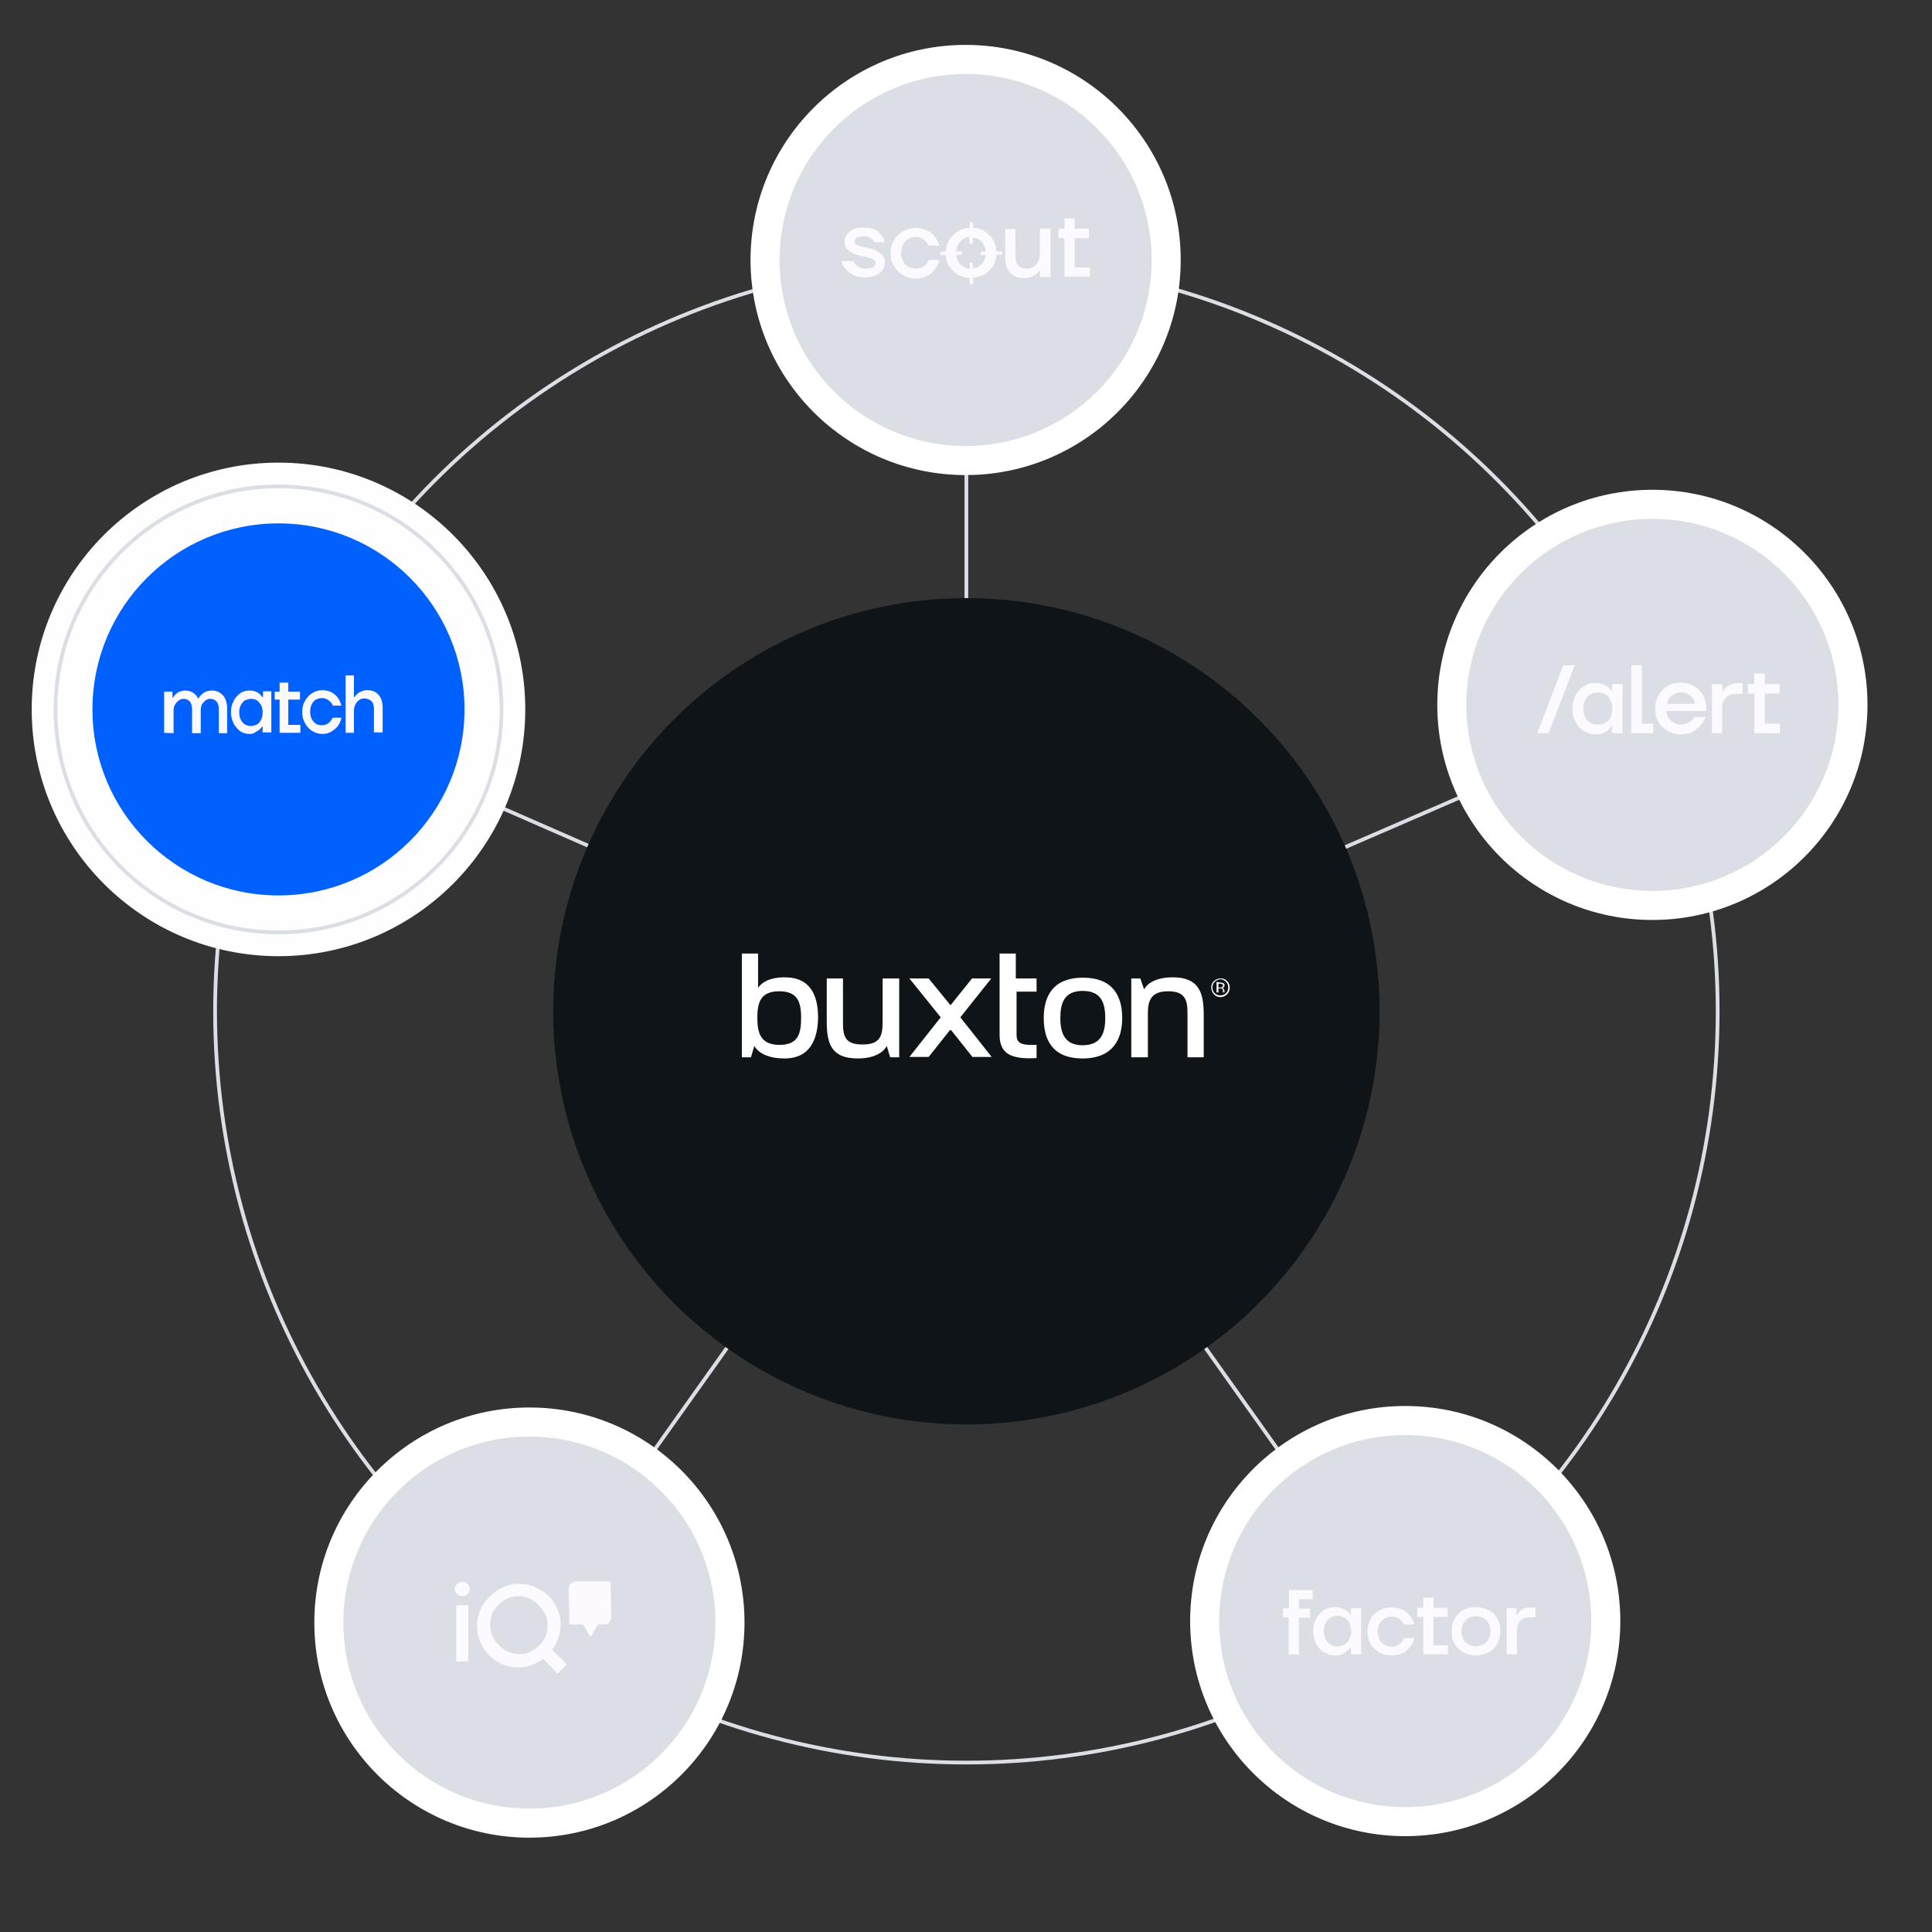 <?xml version="1.0" encoding="utf-8"?>
<!-- Generator: Adobe Illustrator 27.7.0, SVG Export Plug-In . SVG Version: 6.00 Build 0)  -->
<svg version="1.1" id="Layer_1" xmlns="http://www.w3.org/2000/svg" xmlns:xlink="http://www.w3.org/1999/xlink" x="0px" y="0px"
	 viewBox="0 0 512 512" style="enable-background:new 0 0 512 512;" xml:space="preserve">
<rect x="0" y="0" width="512" height="512" fill="#333333" stroke="none"/>
<style type="text/css">
	.st0{fill:none;stroke:#DCDEE6;stroke-width:0.991;stroke-miterlimit:10;}
	.st1{fill:#FFFFFF;}
	.st2{fill:#DCDEE6;}
	.st3{fill:#FEFEFE;}
	.st4{fill:#0061FF;}
	.st5{fill:#0E1417;}
	.st6{fill:#FCFAFF;}
	.st7{fill-rule:evenodd;clip-rule:evenodd;fill:#FCFAFF;}
	.st8{fill:none;stroke:#DCDEE6;stroke-miterlimit:10;}
</style>
<circle class="st0" cx="256.1" cy="268" r="199.1"/>
<line class="st0" x1="256.1" y1="268" x2="256.1" y2="122.6"/>
<line class="st0" x1="256.1" y1="268" x2="389.5" y2="210.2"/>
<line class="st0" x1="256.1" y1="268" x2="340.3" y2="386.5"/>
<line class="st0" x1="256.1" y1="268" x2="171.9" y2="386.4"/>
<circle class="st1" cx="255.9" cy="68.9" r="57"/>
<line class="st0" x1="256.1" y1="268" x2="132.5" y2="213.9"/>
<circle class="st1" cx="437.9" cy="186.8" r="57"/>
<circle class="st2" cx="255.9" cy="68.9" r="49.3"/>
<circle class="st2" cx="437.9" cy="186.8" r="49.3"/>
<circle class="st1" cx="372.4" cy="429.6" r="57"/>
<circle class="st2" cx="372.4" cy="429.6" r="49.3"/>
<circle class="st1" cx="140.3" cy="430" r="57"/>
<circle class="st2" cx="140.3" cy="430" r="49.3"/>
<circle class="st3" cx="73.8" cy="188" r="65.4"/>
<circle class="st4" cx="73.8" cy="188" r="49.3"/>
<circle class="st5" cx="256.1" cy="268" r="109.5"/>
<g id="Layer_1-2">
	<g>
		<path class="st6" d="M407.4,194.3l6.9-18h3l-6.9,18H407.4z"/>
		<path class="st6" d="M422.8,194.6c-1.1,0-2.1-0.3-3.1-0.9c-0.9-0.6-1.7-1.4-2.2-2.4s-0.8-2.2-0.8-3.5s0.3-2.5,0.8-3.5
			c0.5-1,1.3-1.8,2.2-2.4c0.9-0.6,2-0.9,3.1-0.9c0.8,0,1.5,0.1,2.1,0.4c0.6,0.3,1.1,0.6,1.5,0.9c0.4,0.4,0.6,0.6,0.7,0.9h0.1v-1.9
			h2.8v13h-2.8v-1.9h-0.1c-0.1,0.2-0.4,0.5-0.7,0.9c-0.4,0.4-0.9,0.7-1.5,0.9C424.3,194.5,423.6,194.6,422.8,194.6z M423.4,192.1
			c0.7,0,1.4-0.2,2-0.5c0.6-0.4,1.1-0.9,1.4-1.5c0.3-0.7,0.5-1.4,0.5-2.3s-0.2-1.6-0.5-2.3c-0.3-0.7-0.8-1.2-1.4-1.5
			c-0.6-0.4-1.3-0.5-2-0.5c-0.7,0-1.3,0.2-1.9,0.5c-0.6,0.3-1,0.9-1.4,1.5c-0.3,0.7-0.5,1.4-0.5,2.3s0.2,1.6,0.5,2.3
			c0.3,0.7,0.8,1.2,1.4,1.5C422,191.9,422.7,192.1,423.4,192.1z"/>
		<path class="st6" d="M432.3,194.3v-18h2.8v15.5h3v2.5H432.3z"/>
		<path class="st6" d="M445.4,194.6c-1.3,0-2.4-0.3-3.5-0.9c-1-0.6-1.8-1.4-2.4-2.4s-0.9-2.2-0.9-3.5s0.3-2.4,0.9-3.5
			s1.4-1.9,2.4-2.5c1-0.6,2.2-0.9,3.5-0.9c1.3,0,2.4,0.3,3.5,0.9c1,0.6,1.8,1.4,2.4,2.4c0.6,1,0.9,2.2,0.9,3.4v0.8h-10.7
			c0.1,0.7,0.3,1.3,0.7,1.8c0.4,0.5,0.8,1,1.4,1.3c0.6,0.3,1.2,0.5,1.8,0.5c0.9,0,1.6-0.2,2.3-0.6c0.6-0.4,1.1-0.8,1.4-1.4h2.9
			c-0.4,1.2-1.2,2.3-2.3,3.1C448.6,194.2,447.2,194.6,445.4,194.6L445.4,194.6L445.4,194.6z M449.2,186.5c-0.1-0.5-0.3-1.1-0.6-1.5
			c-0.3-0.5-0.8-0.8-1.3-1.1c-0.5-0.3-1.1-0.4-1.8-0.4s-1.3,0.1-1.8,0.4c-0.5,0.3-1,0.6-1.3,1.1s-0.6,1-0.7,1.5H449.2z"/>
		<path class="st6" d="M453.7,194.3v-13h2.8v2h0.1c0.3-0.6,0.7-1.1,1.4-1.6c0.6-0.4,1.4-0.6,2.3-0.6h1.5v2.8h-1.7
			c-0.7,0-1.3,0.1-1.9,0.4s-0.9,0.7-1.3,1.2c-0.3,0.5-0.5,1.1-0.5,1.8v7H453.7L453.7,194.3z"/>
		<path class="st6" d="M464.9,194.3v-10.5h-1.7v-2.5h1.7v-2.8h2.8v2.8h3.9v2.5h-3.9v8h4v2.5H464.9L464.9,194.3L464.9,194.3z"/>
	</g>
</g>
<g>
	<path class="st1" d="M325.2,263.5c-1,1-2.6,1-3.5,0s-1-2.6,0-3.5s2.6-1,3.5,0c0.5,0.5,0.7,1.1,0.7,1.8
		C325.9,262.4,325.6,263.1,325.2,263.5L325.2,263.5z M321.9,260.2c-0.4,0.4-0.6,0.9-0.6,1.5s0.2,1.1,0.6,1.5c0.8,0.8,2.2,0.8,3,0
		c0.4-0.4,0.6-0.9,0.6-1.5c0-1.2-0.9-2.1-2.1-2.2C322.9,259.6,322.3,259.8,321.9,260.2L321.9,260.2L321.9,260.2z M323.4,260.4
		c0.3,0,0.5,0,0.7,0.1c0.3,0.1,0.5,0.4,0.4,0.7c0,0.2-0.1,0.4-0.3,0.5c-0.1,0.1-0.3,0.1-0.4,0.1c0.2,0,0.4,0.1,0.5,0.3
		c0.1,0.1,0.1,0.3,0.2,0.4v0.4c0,0,0,0.1,0,0.1v0h-0.4v-0.4c0-0.3-0.1-0.5-0.3-0.6c-0.2-0.1-0.4-0.1-0.5-0.1h-0.4v1.1h-0.5v-2.8
		L323.4,260.4L323.4,260.4L323.4,260.4z M323.9,260.8c-0.2-0.1-0.4-0.1-0.6-0.1h-0.4v1h0.4c0.2,0,0.3,0,0.5-0.1
		c0.2-0.1,0.3-0.2,0.3-0.4C324.1,261,324,260.9,323.9,260.8L323.9,260.8L323.9,260.8z"/>
	<path class="st1" d="M207.9,280.5c-5,0-7.2-1.9-8-3.3l-0.9,3h-2.4v-27.5h4.3v9.1c0.9-1.4,3-2.8,7.1-2.8c6.9,0,8.8,5,8.8,10.7
		C216.7,275.4,214.7,280.5,207.9,280.5L207.9,280.5z M206.5,262.7c-4.9,0-5.8,2.9-5.8,7c0,4.3,1,7.2,5.9,7.2s5.7-2.9,5.7-7.2
		S211.3,262.7,206.5,262.7L206.5,262.7z"/>
	<path class="st1" d="M235.9,280.2l-0.9-3c-0.8,1.5-3,3.3-7.7,3.3c-6.9,0-8.2-3.8-8.2-9.7v-11.5h4.3v11.8c0,3.7,0.7,5.7,5.2,5.7
		c4.5,0,5.3-2.1,5.3-5.9v-11.6h4.4v20.9L235.9,280.2L235.9,280.2z"/>
	<path class="st1" d="M264.9,252.7h4.3v6.6h5.5v3.5h-5.3v11.4c0,2,0.8,2.9,5.3,2.7v3.5c-6.9,0.4-9.8-1.2-9.8-6.2V252.7z"/>
	<path class="st1" d="M286.9,280.5c-8.2,0-10.3-5.2-10.3-10.7s2.2-10.7,10.4-10.7c8.2,0,10.4,5.2,10.4,10.7S295,280.5,286.9,280.5z
		 M286.9,262.6c-4.9,0-5.9,3.3-5.9,7.2c0,3.9,1.1,7.2,5.9,7.2c4.8,0,6-3.1,6-7.2S291.8,262.6,286.9,262.6z"/>
	<path class="st1" d="M314.7,280.2v-11.6c0-3.7-0.7-5.9-5.1-5.9s-5.4,2.2-5.4,5.9v11.6h-4.4v-20.9h2.4l1,2.9
		c0.7-1.4,2.9-3.2,7.6-3.2c6.9,0,8.2,4,8.2,9.9v11.3L314.7,280.2L314.7,280.2L314.7,280.2z"/>
	<path class="st1" d="M262.8,280.1l-8.3-10.5l8.2-10.3h-5.1l-5.7,7.1l-5.8-7.1H241l8.3,10.3l-8.3,10.5h5.1l5.8-7.3l5.8,7.3H262.8
		L262.8,280.1z"/>
</g>
<g id="Layer_1-2_00000043441962832921227270000000764088043072869279_">
	<g>
		<path class="st6" d="M341.5,438.4v-9.8H340v-2.4h1.6v-4.8h6.3v2.4h-3.7v2.5h3v2.4h-3v9.8L341.5,438.4L341.5,438.4z"/>
		<path class="st6" d="M353.8,438.7c-1.1,0-2-0.3-2.9-0.8s-1.6-1.3-2.1-2.3c-0.5-1-0.8-2.1-0.8-3.3s0.3-2.4,0.8-3.3
			c0.5-1,1.2-1.7,2.1-2.3c0.9-0.5,1.8-0.8,2.9-0.8c0.8,0,1.4,0.1,2,0.4c0.6,0.2,1,0.5,1.4,0.9c0.4,0.3,0.6,0.6,0.7,0.8h0.1v-1.8h2.7
			v12.2H358v-1.8h-0.1c-0.1,0.2-0.3,0.5-0.7,0.8s-0.8,0.6-1.4,0.9C355.3,438.6,354.6,438.7,353.8,438.7z M354.4,436.3
			c0.7,0,1.3-0.2,1.9-0.5c0.6-0.3,1-0.8,1.3-1.4s0.5-1.3,0.5-2.1s-0.2-1.5-0.5-2.2s-0.7-1.1-1.3-1.4c-0.6-0.3-1.2-0.5-1.9-0.5
			s-1.3,0.2-1.8,0.5c-0.5,0.3-1,0.8-1.3,1.4c-0.3,0.6-0.5,1.3-0.5,2.2c0,0.8,0.2,1.5,0.5,2.1c0.3,0.6,0.7,1.1,1.3,1.4
			C353.1,436.2,353.7,436.3,354.4,436.3z"/>
		<path class="st6" d="M368.7,438.7c-1.2,0-2.2-0.3-3.2-0.8c-1-0.6-1.7-1.3-2.3-2.3c-0.6-1-0.8-2-0.8-3.2s0.3-2.3,0.8-3.3
			s1.3-1.7,2.3-2.3c1-0.6,2-0.8,3.2-0.8c1.2,0,2.1,0.2,3,0.6c0.8,0.4,1.5,1,2,1.7s0.9,1.4,1.1,2.2H372c-0.2-0.6-0.6-1.1-1.2-1.5
			c-0.6-0.4-1.3-0.6-2.1-0.6c-0.7,0-1.3,0.2-1.8,0.5s-1,0.8-1.3,1.4c-0.3,0.6-0.5,1.3-0.5,2.1c0,0.8,0.2,1.5,0.5,2.1
			c0.3,0.6,0.8,1.1,1.3,1.4s1.2,0.5,1.8,0.5c0.9,0,1.6-0.2,2.2-0.7c0.6-0.4,1-1,1.2-1.6h2.7c-0.2,0.8-0.5,1.6-1.1,2.3
			c-0.5,0.7-1.2,1.3-2,1.7C370.8,438.5,369.8,438.7,368.7,438.7L368.7,438.7z"/>
		<path class="st6" d="M377.2,438.4v-9.9h-1.6v-2.4h1.6v-2.7h2.7v2.7h3.7v2.4h-3.7v7.5h3.8v2.4L377.2,438.4L377.2,438.4z"/>
		<path class="st6" d="M391.1,438.7c-1.2,0-2.3-0.3-3.3-0.8c-1-0.6-1.8-1.3-2.3-2.3c-0.6-1-0.8-2.1-0.8-3.3s0.3-2.3,0.8-3.3
			c0.6-1,1.3-1.8,2.3-2.3c1-0.6,2.1-0.8,3.3-0.8c1.2,0,2.4,0.3,3.4,0.8s1.8,1.3,2.3,2.3c0.6,1,0.8,2.1,0.8,3.3s-0.3,2.3-0.8,3.3
			c-0.6,1-1.3,1.7-2.3,2.3C393.4,438.4,392.3,438.7,391.1,438.7z M391.1,436.3c0.7,0,1.4-0.2,2-0.5c0.6-0.3,1-0.8,1.4-1.4
			c0.3-0.6,0.5-1.3,0.5-2.1s-0.2-1.5-0.5-2.1c-0.3-0.6-0.8-1.1-1.4-1.4c-0.6-0.3-1.2-0.5-2-0.5c-0.7,0-1.4,0.2-1.9,0.5
			c-0.6,0.3-1,0.8-1.4,1.4c-0.3,0.6-0.5,1.3-0.5,2.1s0.2,1.5,0.5,2.1c0.3,0.6,0.8,1.1,1.4,1.4S390.3,436.3,391.1,436.3z"/>
		<path class="st6" d="M399.3,438.4v-12.2h2.6v1.9h0.1c0.3-0.6,0.7-1.1,1.3-1.5c0.6-0.4,1.3-0.6,2.1-0.6h1.5v2.6h-1.6
			c-0.7,0-1.2,0.1-1.7,0.4s-0.9,0.7-1.2,1.2c-0.3,0.5-0.4,1.1-0.4,1.7v6.5L399.3,438.4L399.3,438.4z"/>
	</g>
</g>
<g id="Layer_1-2_00000069381219672254395030000013358724411439541655_">
	<g>
		<path class="st7" d="M152.6,419.1c-1.1,0-1.9,0.9-1.9,1.9l0.2,9.5h3.6l2,3.3l2-3.3h1.6c1.1,0,1.9-0.9,1.9-1.9l-0.2-9.5H152.6z"/>
		<g>
			<path class="st6" d="M122.5,423c-0.5,0-1-0.2-1.4-0.6c-0.4-0.4-0.6-0.8-0.6-1.3c0-0.5,0.2-1,0.6-1.3c0.4-0.4,0.9-0.6,1.4-0.6
				c0.5,0,1,0.2,1.4,0.6c0.4,0.4,0.6,0.8,0.6,1.3s-0.2,1-0.6,1.3C123.6,422.8,123.1,423,122.5,423L122.5,423z M120.9,440.3v-14.9
				h3.2v14.9H120.9z"/>
			<path class="st6" d="M143.9,439.6c-1.4,1.1-3,1.8-4.7,2.1s-3.4,0.2-5.1-0.3s-3.1-1.4-4.4-2.7c-1.4-1.4-2.4-3.1-2.9-5
				c-0.5-1.9-0.5-3.7,0-5.6s1.5-3.5,3-5c1.5-1.5,3.2-2.5,5-3c1.9-0.5,3.7-0.5,5.6,0c1.9,0.5,3.5,1.5,5,2.9c1.3,1.3,2.2,2.8,2.7,4.4
				c0.5,1.7,0.6,3.3,0.3,5.1c-0.3,1.7-1,3.3-2.1,4.7l3.9,3.9l-2.5,2.5C147.8,443.5,143.9,439.6,143.9,439.6z M142.9,436.1
				c1-1,1.7-2.1,2-3.4c0.3-1.3,0.3-2.5,0-3.8c-0.4-1.3-1.1-2.4-2.1-3.5c-1.1-1.1-2.2-1.8-3.5-2.1c-1.3-0.4-2.5-0.4-3.8,0
				c-1.3,0.3-2.4,1-3.4,2c-1,1-1.7,2.1-2,3.4s-0.3,2.5,0,3.8c0.4,1.3,1.1,2.4,2.1,3.5c1.1,1.1,2.2,1.8,3.5,2.1s2.5,0.4,3.8,0
				C140.8,437.8,141.9,437.1,142.9,436.1z"/>
		</g>
	</g>
</g>
<g id="Layer_1-2_00000065776251995814827010000013848358637556142518_">
	<g>
		<path class="st6" d="M232,66.3c-0.7-0.3-1.5-0.5-2.6-0.7c-0.7-0.2-1.2-0.3-1.6-0.4c-0.4-0.1-0.7-0.3-1-0.5
			c-0.3-0.2-0.4-0.4-0.4-0.7c0-0.2,0.1-0.5,0.3-0.7c0.2-0.2,0.4-0.4,0.8-0.5c0.3-0.1,0.8-0.2,1.3-0.2c0.8,0,1.4,0.2,1.9,0.5
			c0.5,0.3,0.8,0.7,1,1.1h2.8c-0.3-1.1-0.9-2-1.8-2.8c-1-0.8-2.3-1.1-3.9-1.1c-1.1,0-2,0.2-2.7,0.5s-1.3,0.8-1.7,1.4
			c-0.4,0.6-0.6,1.2-0.6,1.8c0,0.9,0.3,1.6,0.8,2.1c0.5,0.5,1.1,0.9,1.8,1.2c0.7,0.3,1.5,0.5,2.6,0.7c0.7,0.2,1.2,0.3,1.6,0.4
			s0.7,0.3,1,0.5c0.3,0.2,0.4,0.4,0.4,0.7c0,0.5-0.2,0.9-0.6,1.2c-0.4,0.3-1.1,0.4-2,0.4c-0.8,0-1.5-0.2-2.1-0.6
			c-0.5-0.4-0.9-0.8-1.1-1.4H223c0.2,0.8,0.5,1.5,1.1,2.1c0.5,0.6,1.2,1.2,2,1.6c0.8,0.4,1.8,0.6,3,0.6s2.1-0.2,2.9-0.5
			c0.8-0.4,1.5-0.8,1.9-1.4c0.4-0.6,0.6-1.3,0.6-2c0-0.9-0.3-1.6-0.8-2.1C233.2,67,232.6,66.6,232,66.3L232,66.3L232,66.3z"/>
		<path class="st6" d="M244.9,70.5c-0.6,0.5-1.4,0.7-2.3,0.7c-0.7,0-1.3-0.2-1.9-0.5c-0.6-0.3-1-0.8-1.4-1.5
			c-0.3-0.6-0.5-1.4-0.5-2.2s0.2-1.6,0.5-2.2c0.3-0.6,0.8-1.1,1.4-1.5c0.6-0.3,1.2-0.5,1.9-0.5c0.9,0,1.6,0.2,2.2,0.7
			c0.6,0.4,1,1,1.3,1.6h2.8c-0.2-0.8-0.6-1.6-1.1-2.3c-0.5-0.7-1.2-1.3-2.1-1.7c-0.9-0.4-1.9-0.7-3.1-0.7c-1.2,0-2.3,0.3-3.3,0.9
			c-1,0.6-1.8,1.4-2.4,2.4s-0.9,2.1-0.9,3.4c0,1.2,0.3,2.4,0.9,3.4c0.6,1,1.4,1.8,2.4,2.4c1,0.6,2.1,0.9,3.3,0.9s2.2-0.2,3.1-0.7
			c0.9-0.5,1.6-1,2.1-1.8c0.5-0.7,0.9-1.5,1.1-2.4h-2.8C246,69.4,245.5,70,244.9,70.5L244.9,70.5L244.9,70.5z"/>
		<path class="st6" d="M263.2,63.6c-0.6-1-1.4-1.8-2.4-2.4c-0.9-0.5-1.9-0.8-2.9-0.8v-1.5h-0.9v1.5c-1.1,0-2.2,0.3-3.1,0.9
			c-1,0.6-1.8,1.4-2.4,2.4c-0.5,0.9-0.8,1.9-0.9,3h-1.4v0.9h1.4c0.1,1,0.4,2,0.9,2.8c0.6,1,1.4,1.8,2.4,2.4c0.9,0.5,2,0.8,3.1,0.9
			v1.6h0.9v-1.7c1.1-0.1,2-0.4,2.9-0.8c1-0.6,1.8-1.4,2.4-2.4c0.5-0.9,0.8-1.8,0.9-2.9h1.5v-0.9H264C264,65.5,263.7,64.5,263.2,63.6
			L263.2,63.6L263.2,63.6z M260.7,69.2c-0.3,0.6-0.8,1.1-1.4,1.5c-0.4,0.3-0.9,0.4-1.5,0.5v-1.6H257v1.6c-0.6,0-1.2-0.2-1.7-0.5
			c-0.6-0.3-1.1-0.8-1.4-1.5c-0.3-0.5-0.4-1-0.5-1.7h1.5v-0.9h-1.5c0-0.7,0.2-1.3,0.5-1.8c0.3-0.6,0.8-1.1,1.4-1.5
			c0.5-0.3,1-0.5,1.6-0.5v1.8h0.9v-1.7c0.5,0.1,1,0.2,1.5,0.5c0.6,0.3,1.1,0.8,1.4,1.5c0.3,0.5,0.5,1.1,0.5,1.8h-1.3v0.9h1.3
			C261.2,68.1,261,68.7,260.7,69.2L260.7,69.2L260.7,69.2z"/>
		<path class="st6" d="M275.6,67.4c0,0.7-0.2,1.4-0.5,2c-0.3,0.6-0.7,1-1.2,1.3c-0.5,0.3-1.1,0.5-1.8,0.5c-0.9,0-1.7-0.3-2.2-0.8
			c-0.5-0.5-0.8-1.4-0.8-2.4v-7.3h-2.7v7.6c0,1.7,0.4,3,1.3,4c0.9,0.9,2.1,1.4,3.7,1.4c1,0,1.8-0.2,2.5-0.6c0.7-0.4,1.3-0.9,1.6-1.5
			h0.1v1.8h2.8V60.6h-2.8V67.4L275.6,67.4z"/>
		<polygon class="st6" points="284.8,70.9 284.8,63.1 288.6,63.1 288.6,60.6 284.8,60.6 284.8,57.9 282.1,57.9 282.1,60.6 
			280.5,60.6 280.5,63.1 282.1,63.1 282.1,73.3 288.8,73.3 288.8,70.9 		"/>
	</g>
</g>
<path class="st6" d="M43.5,194.2v-10.9h2.2v1.6h0.1c0.3-0.5,0.7-0.9,1.2-1.3c0.6-0.3,1.2-0.6,2-0.6c0.8,0,1.6,0.2,2.2,0.6
	c0.6,0.4,1,0.9,1.3,1.5h0.1c0.3-0.6,0.8-1.1,1.4-1.5c0.6-0.4,1.3-0.6,2.2-0.6c0.8,0,1.4,0.2,2.1,0.6c0.6,0.4,1.1,0.9,1.4,1.6
	c0.3,0.7,0.5,1.6,0.5,2.5v6.6h-2.2v-6.3c0-0.9-0.2-1.6-0.6-2.1c-0.4-0.4-0.9-0.7-1.6-0.7c-0.5,0-0.9,0.1-1.3,0.4
	c-0.4,0.3-0.7,0.6-1,1.1c-0.2,0.4-0.3,1-0.3,1.6v6h-2.3v-6.3c0-0.9-0.2-1.6-0.6-2.1c-0.4-0.4-0.9-0.7-1.6-0.7
	c-0.4,0-0.9,0.1-1.3,0.4c-0.4,0.3-0.7,0.6-1,1.1c-0.3,0.5-0.4,1-0.4,1.6v6L43.5,194.2L43.5,194.2z M66.1,194.5
	c-0.9,0-1.7-0.2-2.4-0.7c-0.7-0.5-1.3-1.2-1.8-2.1c-0.4-0.9-0.7-1.8-0.7-2.9c0-1.1,0.2-2.1,0.7-3c0.4-0.9,1.1-1.6,1.8-2.1
	c0.7-0.5,1.6-0.7,2.4-0.7c0.7,0,1.2,0.1,1.7,0.3c0.5,0.2,0.9,0.5,1.2,0.8s0.5,0.6,0.6,0.7h0.1v-1.6h2.2v10.9h-2.3v-1.6h-0.1
	c-0.1,0.2-0.3,0.4-0.6,0.7c-0.3,0.3-0.7,0.6-1.2,0.8C67.3,194.4,66.7,194.5,66.1,194.5z M66.5,192.4c0.6,0,1.1-0.2,1.6-0.4
	c0.5-0.3,0.8-0.7,1.1-1.3s0.4-1.2,0.4-1.9c0-0.7-0.1-1.4-0.4-1.9s-0.6-0.9-1.1-1.3c-0.5-0.3-1-0.4-1.6-0.4c-0.6,0-1.1,0.2-1.6,0.4
	c-0.4,0.3-0.8,0.7-1.1,1.3c-0.3,0.6-0.4,1.2-0.4,1.9c0,0.7,0.1,1.3,0.4,1.9c0.3,0.6,0.6,0.9,1.1,1.3
	C65.4,192.2,65.9,192.4,66.5,192.4z M74.1,194.2v-8.8h-1.3v-2.1h1.3v-2.4h2.3v2.4h3.1v2.1h-3.1v6.7h3.2v2.1H74.1z M85.4,194.5
	c-1,0-1.9-0.3-2.7-0.8c-0.8-0.5-1.4-1.2-1.9-2.1c-0.5-0.9-0.7-1.8-0.7-2.9s0.2-2.1,0.7-2.9c0.5-0.9,1.1-1.6,1.9-2.1
	c0.8-0.5,1.7-0.8,2.7-0.8c0.9,0,1.8,0.2,2.5,0.6s1.3,0.9,1.7,1.5c0.4,0.6,0.7,1.3,0.9,2h-2.3c-0.2-0.6-0.6-1-1.1-1.4
	s-1.1-0.6-1.8-0.6c-0.6,0-1.1,0.2-1.6,0.4c-0.5,0.3-0.8,0.7-1.1,1.3c-0.3,0.6-0.4,1.2-0.4,1.9c0,0.7,0.1,1.3,0.4,1.9s0.7,1,1.1,1.3
	c0.5,0.3,1,0.4,1.6,0.4c0.7,0,1.3-0.2,1.8-0.6s0.8-0.9,1.1-1.4h2.3c-0.2,0.7-0.4,1.4-0.9,2.1c-0.4,0.6-1,1.1-1.7,1.5
	C87.2,194.3,86.3,194.5,85.4,194.5z M91.6,194.2V179h2.2v5.8h0.1c0.3-0.5,0.7-0.9,1.3-1.3c0.6-0.3,1.3-0.6,2.1-0.6
	c1.3,0,2.3,0.4,3,1.2s1.1,1.9,1.1,3.4v6.6h-2.3v-6.2c0-0.9-0.2-1.7-0.7-2.1c-0.4-0.4-1.1-0.7-1.8-0.7c-0.6,0-1,0.1-1.4,0.4
	s-0.8,0.7-1,1.2c-0.3,0.5-0.4,1.1-0.4,1.7v5.8H91.6z"/>
<g>
	<path class="st4" d="M102.3,182.8c0.4,0,0.8,0.4,0.8,0.8c0,0.4-0.3,0.8-0.8,0.8s-0.8-0.4-0.8-0.8
		C101.5,183.2,101.9,182.8,102.3,182.8z M102.3,183c-0.3,0-0.6,0.3-0.6,0.7c0,0.4,0.3,0.7,0.6,0.7s0.6-0.3,0.6-0.7
		S102.7,183,102.3,183z M102.2,184.2H102v-0.9h0.3c0.1,0,0.2,0,0.3,0.1c0.1,0.1,0.1,0.1,0.1,0.2c0,0.1-0.1,0.2-0.2,0.2
		c0.1,0.1,0.1,0.1,0.1,0.2c0,0.1,0.1,0.2,0.1,0.2h-0.2c0-0.1-0.1-0.1-0.1-0.2c0-0.1-0.1-0.2-0.2-0.2h-0.1L102.2,184.2L102.2,184.2z
		 M102.2,183.7h0.1c0.1,0,0.2-0.1,0.2-0.1c0-0.1-0.1-0.2-0.2-0.2h-0.1V183.7z"/>
</g>
<circle class="st8" cx="73.8" cy="188" r="59.1"/>
</svg>

